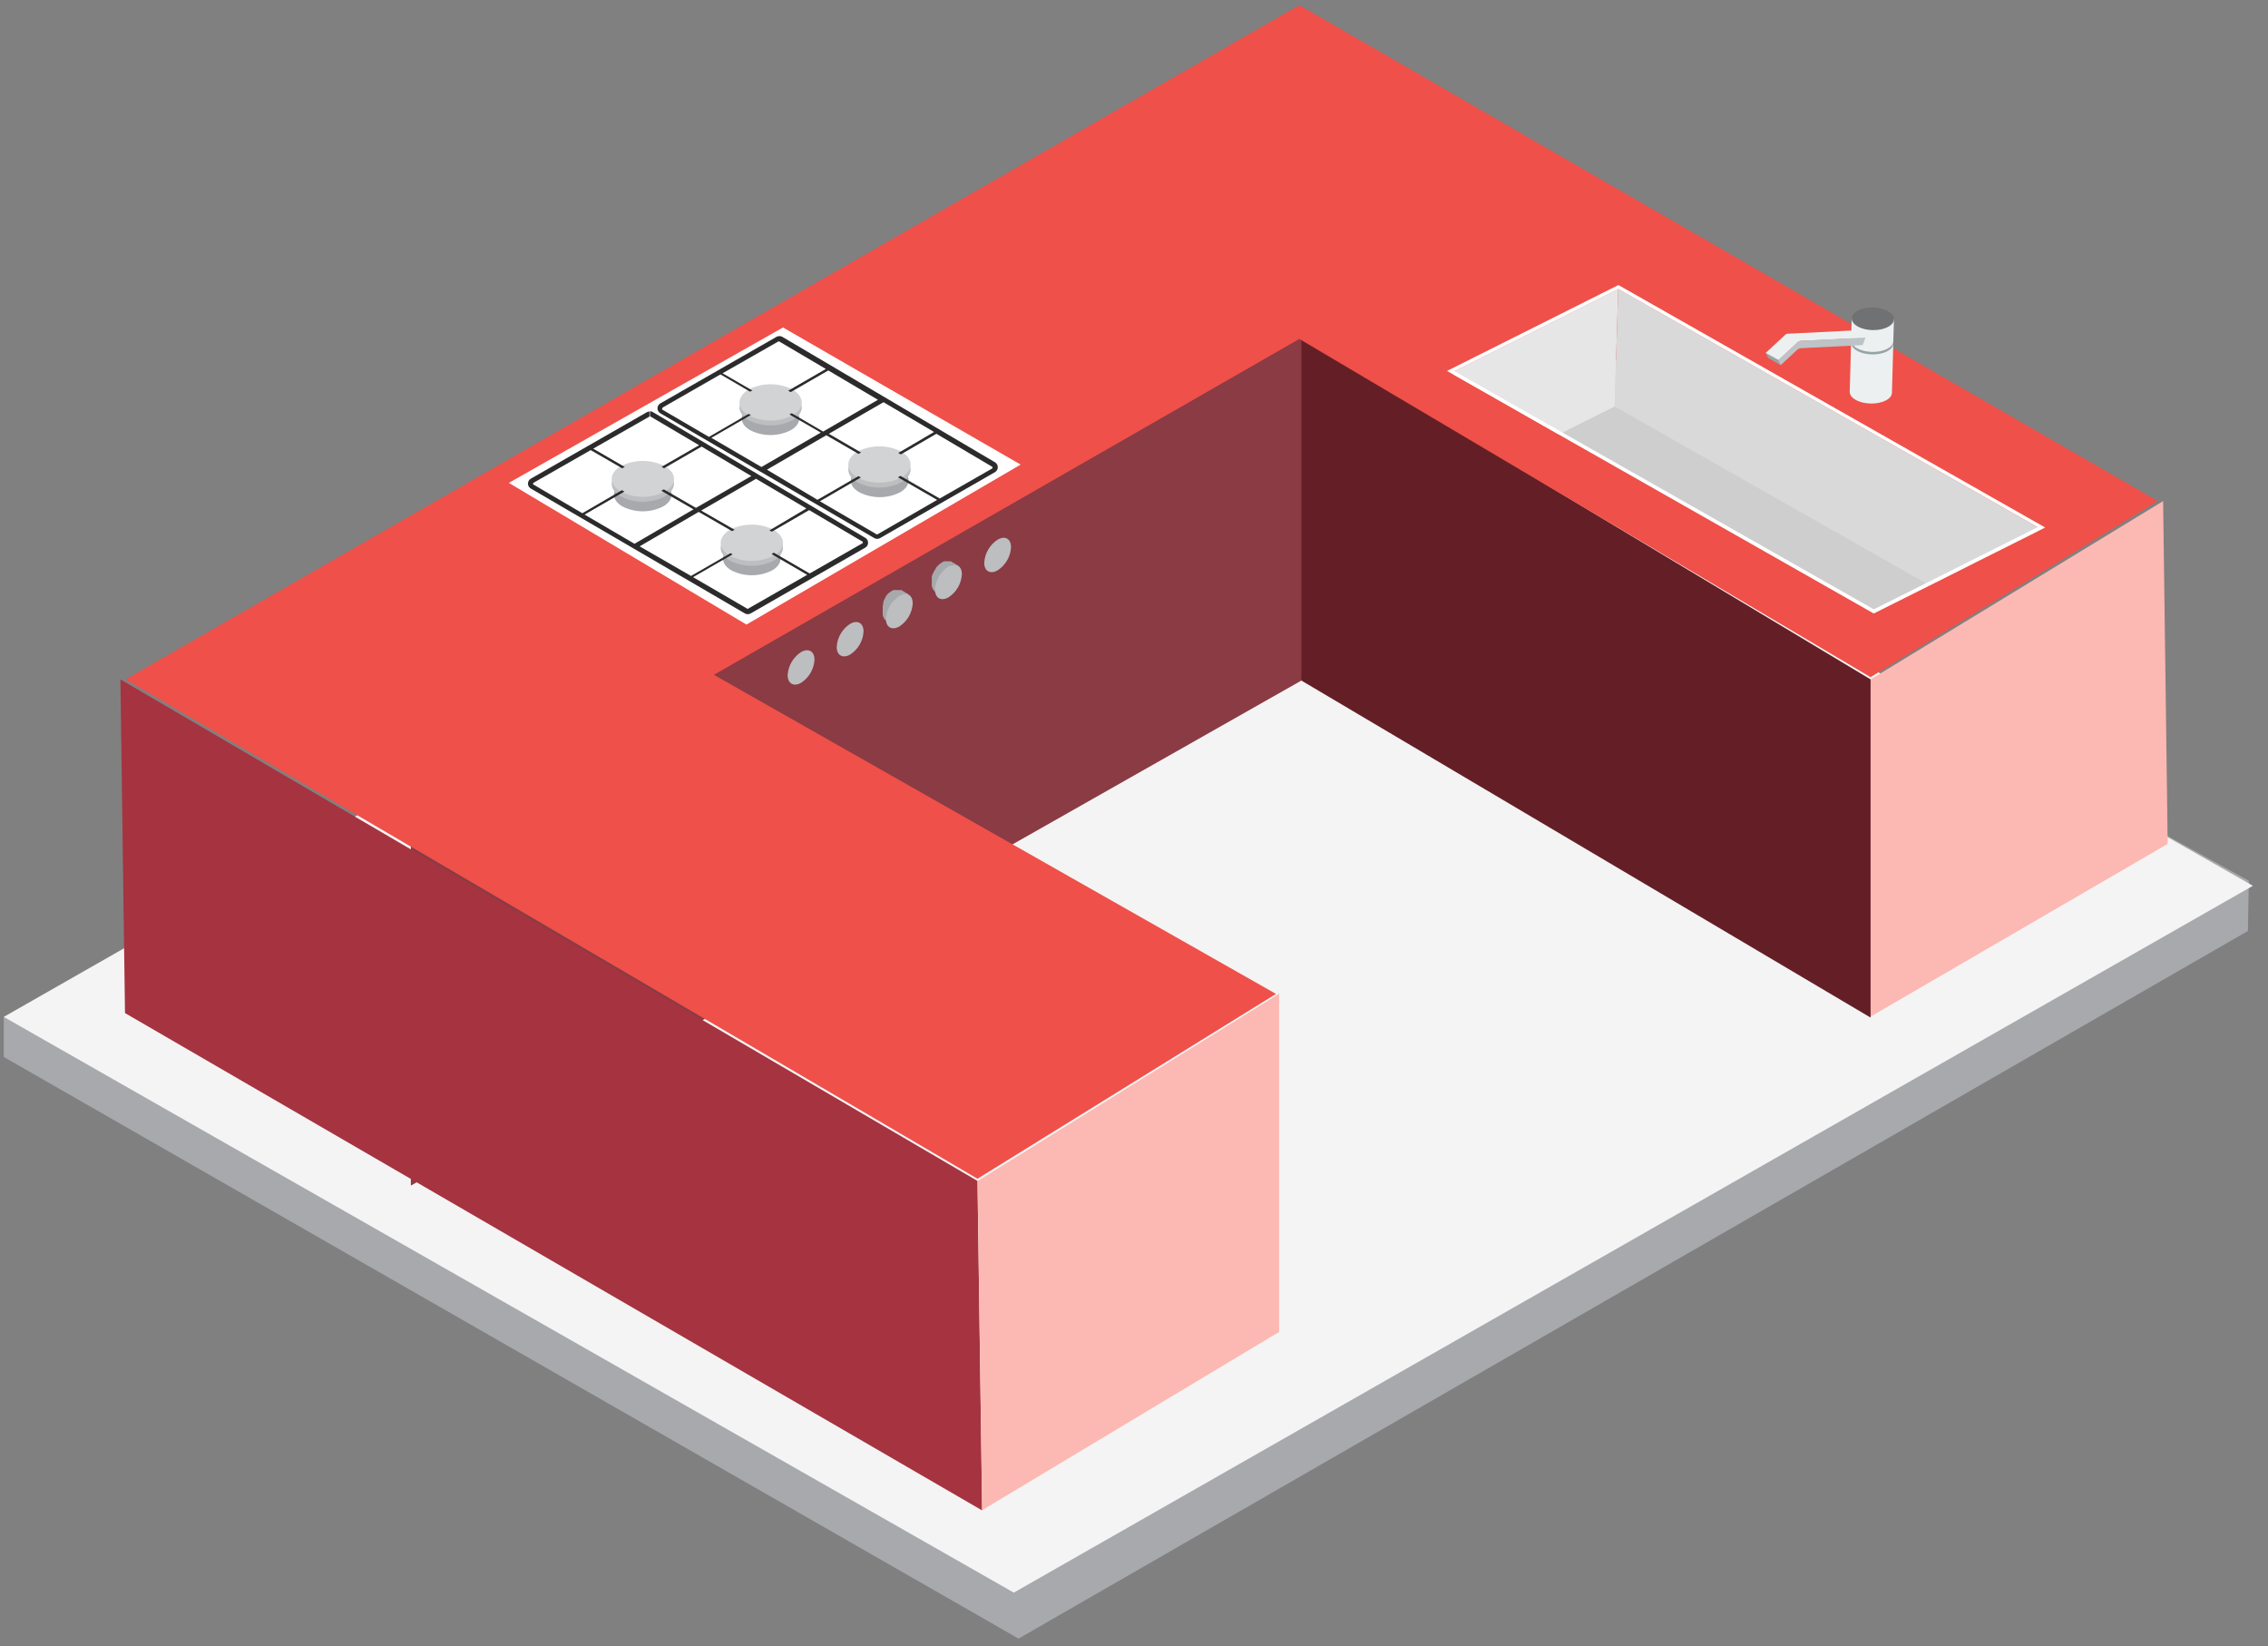 <svg width="113" height="82" viewBox="0 0 113 82" fill="none" xmlns="http://www.w3.org/2000/svg">
<rect x="0" y="0" width="113" height="82" fill="#808080" stroke="none"/>
<path d="M112.044 43.875L63.998 17.375L3.639 50.655H0.188V52.651L50.748 81.625L111.998 46.375L112.044 43.875Z" fill="#A7A9AC"/>
<path d="M50.511 79.334L0.188 50.655L61.921 15.445L112.248 44.124L50.511 79.334Z" fill="#F4F4F4"/>
<path d="M10.29 33.569C9.631 33.176 9.642 32.218 10.309 31.84L21.799 25.329C22.415 24.98 23.171 24.983 23.784 25.337L33.418 30.895C34.083 31.279 34.086 32.238 33.422 32.625L21.948 39.318C21.32 39.684 20.542 39.681 19.917 39.308L10.29 33.569Z" fill="white"/>
<path d="M64.74 33.842L20.57 58.886V42.038L64.74 16.766L93.2 33.842V50.69L64.74 33.842Z" fill="#641F26"/>
<path d="M64.74 33.842L20.57 58.886V42.038L64.74 16.766V33.842Z" fill="#8A3B44" stroke="#8A3B44" stroke-width="0.2"/>
<path d="M48.702 58.6L6.453 33.844L64.739 0.375L107.315 24.964L93.199 33.616L64.739 16.768L35.368 33.616L63.378 49.514L48.702 58.6Z" fill="#EF5049" stroke="#EF5049" stroke-width="0.2"/>
<path d="M6.724 50.174L6.512 34.723L48.205 59.115L48.423 74.365L6.724 50.174Z" fill="#A63340" stroke="#A63340"/>
<path d="M93.703 49.77V34.121L107.286 25.844L107.498 41.751L93.703 49.77Z" fill="#FCB8B2" stroke="#FCB8B2"/>
<path d="M49.419 74.352L49.207 59.11L63.23 50.399V66.065L49.419 74.352Z" fill="#FCB8B2" stroke="#FCB8B2"/>
<path d="M49.709 26.881C50.077 26.667 50.378 26.84 50.373 27.263C50.36 27.494 50.293 27.718 50.176 27.918C50.06 28.117 49.898 28.286 49.704 28.411C49.335 28.62 49.035 28.452 49.039 28.028C49.052 27.798 49.12 27.574 49.236 27.374C49.352 27.175 49.514 27.006 49.709 26.881Z" fill="#BCBEC0"/>
<path d="M47.413 28.152H47.454H47.482H47.65H47.691L47.737 28.175L47.372 27.961H47.336H47.09H47.04C47.009 27.971 46.98 27.985 46.953 28.002C46.91 28.028 46.869 28.057 46.83 28.088L46.789 28.12L46.73 28.17L46.708 28.198V28.225H46.68L46.626 28.293V28.316C46.611 28.334 46.599 28.354 46.589 28.375L46.553 28.43L46.525 28.476L46.498 28.535C46.489 28.55 46.481 28.567 46.475 28.585L46.448 28.648C46.442 28.669 46.435 28.689 46.425 28.708C46.428 28.718 46.428 28.729 46.425 28.74C46.426 28.747 46.426 28.755 46.425 28.762C46.423 28.788 46.423 28.814 46.425 28.84C46.423 28.855 46.423 28.87 46.425 28.885C46.423 28.893 46.423 28.901 46.425 28.908C46.426 28.916 46.426 28.923 46.425 28.931C46.425 28.976 46.425 29.022 46.425 29.063C46.415 29.145 46.428 29.228 46.462 29.303C46.495 29.379 46.549 29.444 46.616 29.491L46.976 29.7C46.908 29.653 46.855 29.588 46.821 29.513C46.788 29.438 46.775 29.354 46.785 29.272C46.781 29.222 46.781 29.172 46.785 29.122C46.785 29.114 46.785 29.107 46.785 29.099C46.793 29.05 46.803 29.002 46.817 28.954C46.817 28.899 46.853 28.849 46.876 28.794C46.899 28.741 46.925 28.69 46.953 28.639C46.981 28.589 47.011 28.541 47.044 28.494C47.075 28.452 47.109 28.413 47.145 28.375C47.145 28.375 47.145 28.375 47.167 28.352L47.249 28.275L47.29 28.239L47.413 28.152L47.5 28.111H47.523L47.413 28.152Z" fill="#A7A9AC"/>
<path d="M47.255 28.222C47.624 28.012 47.925 28.185 47.925 28.609C47.911 28.839 47.844 29.063 47.727 29.263C47.611 29.462 47.449 29.631 47.255 29.756C46.886 29.966 46.586 29.793 46.586 29.369C46.6 29.139 46.668 28.915 46.784 28.716C46.9 28.517 47.062 28.347 47.255 28.222Z" fill="#BCBEC0"/>
<path d="M44.968 29.605H44.999H45.182H45.218H45.264L44.904 29.391H44.872H44.649H44.622H44.59H44.544H44.517L44.435 29.432L44.307 29.518L44.266 29.555L44.212 29.605L44.184 29.632V29.655L44.157 29.682C44.138 29.701 44.121 29.723 44.107 29.746V29.769V29.791L44.066 29.851L44.034 29.905C44.032 29.922 44.032 29.939 44.034 29.955C44.022 29.973 44.011 29.991 44.002 30.01C44.003 30.027 44.003 30.043 44.002 30.06C44.002 30.06 44.002 30.096 44.002 30.119C43.992 30.139 43.984 30.161 43.98 30.183C43.977 30.193 43.977 30.204 43.98 30.215V30.288C43.98 30.288 43.98 30.32 43.98 30.333C43.982 30.342 43.982 30.352 43.98 30.36C43.981 30.368 43.981 30.376 43.98 30.383C43.977 30.426 43.977 30.468 43.98 30.511C43.97 30.593 43.983 30.677 44.018 30.752C44.052 30.828 44.107 30.892 44.175 30.939L44.535 31.153C44.467 31.106 44.414 31.041 44.38 30.965C44.346 30.89 44.334 30.807 44.344 30.725C44.344 30.675 44.344 30.625 44.344 30.57C44.346 30.563 44.346 30.555 44.344 30.547C44.344 30.497 44.367 30.452 44.38 30.401C44.343 30.387 44.306 30.37 44.271 30.351C44.294 30.297 44.321 30.246 44.353 30.197C44.38 30.147 44.413 30.1 44.449 30.055C44.478 30.014 44.51 29.974 44.544 29.937V29.914C44.571 29.886 44.6 29.86 44.631 29.837L44.667 29.805C44.707 29.772 44.749 29.743 44.795 29.718L44.877 29.677H44.904L44.968 29.605Z" fill="#A7A9AC"/>
<path d="M44.81 29.678C45.179 29.464 45.475 29.637 45.475 30.06C45.462 30.291 45.394 30.515 45.278 30.715C45.162 30.914 45 31.083 44.806 31.208C44.437 31.417 44.136 31.249 44.141 30.825C44.154 30.595 44.221 30.371 44.337 30.171C44.454 29.972 44.616 29.803 44.81 29.678Z" fill="#BCBEC0"/>
<path d="M42.357 31.076C42.726 30.862 43.026 31.035 43.026 31.459C43.013 31.689 42.946 31.913 42.83 32.113C42.713 32.312 42.551 32.481 42.357 32.606C41.983 32.816 41.688 32.647 41.688 32.224C41.7 31.993 41.768 31.769 41.884 31.57C42.001 31.37 42.163 31.201 42.357 31.076Z" fill="#BCBEC0"/>
<path d="M39.916 32.48C40.285 32.27 40.581 32.443 40.581 32.867C40.568 33.097 40.5 33.321 40.384 33.52C40.267 33.72 40.106 33.889 39.912 34.014C39.543 34.224 39.242 34.051 39.242 33.627C39.258 33.397 39.326 33.173 39.443 32.974C39.56 32.774 39.722 32.605 39.916 32.48Z" fill="#BCBEC0"/>
<path d="M25.352 24.054L39.012 16.312L50.852 23.143L37.191 31.112L25.352 24.054Z" fill="white"/>
<path d="M42.816 24.523C43.131 24.682 43.479 24.766 43.832 24.766C44.185 24.766 44.533 24.682 44.848 24.523C45.41 24.201 45.41 23.665 44.848 23.352C44.534 23.193 44.187 23.109 43.834 23.109C43.482 23.109 43.135 23.193 42.82 23.352C42.25 23.678 42.246 24.201 42.816 24.523Z" fill="#A7A9AC"/>
<path d="M42.717 24.025C43.058 24.197 43.434 24.287 43.815 24.287C44.196 24.287 44.572 24.197 44.912 24.025C45.521 23.673 45.521 23.107 44.912 22.738C44.572 22.566 44.196 22.477 43.815 22.477C43.434 22.477 43.058 22.566 42.717 22.738C42.117 23.107 42.113 23.677 42.717 24.025Z" fill="#BCBEC0"/>
<path d="M42.717 23.782C43.058 23.955 43.434 24.044 43.815 24.044C44.196 24.044 44.572 23.955 44.912 23.782C45.521 23.431 45.521 22.865 44.912 22.496C44.572 22.324 44.196 22.234 43.815 22.234C43.434 22.234 43.058 22.324 42.717 22.496C42.117 22.865 42.113 23.418 42.717 23.782Z" fill="#D1D3D4"/>
<path d="M37.374 21.429C37.688 21.589 38.036 21.672 38.388 21.672C38.741 21.672 39.088 21.589 39.402 21.429C39.964 21.107 39.968 20.572 39.402 20.259C39.088 20.099 38.741 20.016 38.388 20.016C38.036 20.016 37.688 20.099 37.374 20.259C36.813 20.584 36.813 21.107 37.374 21.429Z" fill="#A7A9AC"/>
<path d="M37.297 20.931C37.637 21.103 38.013 21.193 38.395 21.193C38.776 21.193 39.152 21.103 39.492 20.931C40.097 20.579 40.101 20.013 39.492 19.645C39.152 19.473 38.776 19.383 38.395 19.383C38.013 19.383 37.637 19.473 37.297 19.645C36.693 20.013 36.693 20.584 37.297 20.931Z" fill="#BCBEC0"/>
<path d="M37.297 20.69C37.637 20.862 38.013 20.952 38.395 20.952C38.776 20.952 39.152 20.862 39.492 20.69C40.097 20.339 40.101 19.773 39.492 19.404C39.152 19.231 38.776 19.141 38.395 19.141C38.013 19.141 37.637 19.231 37.297 19.404C36.693 19.773 36.693 20.343 37.297 20.69Z" fill="#D1D3D4"/>
<path d="M31.012 25.229C31.326 25.388 31.673 25.471 32.026 25.471C32.378 25.471 32.725 25.388 33.04 25.229C33.601 24.903 33.605 24.371 33.04 24.054C32.725 23.895 32.378 23.812 32.026 23.812C31.674 23.812 31.326 23.895 31.012 24.054C30.454 24.384 30.454 24.907 31.012 25.229Z" fill="#A7A9AC"/>
<path d="M30.928 24.731C31.268 24.904 31.644 24.995 32.026 24.995C32.407 24.995 32.783 24.904 33.123 24.731C33.732 24.38 33.736 23.814 33.123 23.467C32.783 23.293 32.407 23.203 32.026 23.203C31.644 23.203 31.268 23.293 30.928 23.467C30.328 23.814 30.324 24.384 30.928 24.731Z" fill="#BCBEC0"/>
<path d="M30.928 24.488C31.268 24.661 31.644 24.751 32.026 24.751C32.407 24.751 32.783 24.661 33.123 24.488C33.732 24.14 33.736 23.57 33.123 23.223C32.783 23.051 32.407 22.961 32.026 22.961C31.645 22.961 31.269 23.051 30.928 23.223C30.328 23.574 30.324 24.14 30.928 24.488Z" fill="#D1D3D4"/>
<path d="M36.443 28.413C36.757 28.573 37.105 28.656 37.457 28.656C37.809 28.656 38.157 28.573 38.471 28.413C39.032 28.087 39.032 27.556 38.471 27.243C38.157 27.083 37.809 27 37.457 27C37.105 27 36.757 27.083 36.443 27.243C35.886 27.564 35.881 28.092 36.443 28.413Z" fill="#A7A9AC"/>
<path d="M36.358 27.923C36.698 28.095 37.074 28.185 37.456 28.185C37.837 28.185 38.213 28.095 38.553 27.923C39.162 27.572 39.166 27.006 38.553 26.637C38.213 26.465 37.837 26.375 37.456 26.375C37.074 26.375 36.698 26.465 36.358 26.637C35.758 27.006 35.754 27.572 36.358 27.923Z" fill="#BCBEC0"/>
<path d="M36.358 27.681C36.698 27.853 37.074 27.943 37.456 27.943C37.837 27.943 38.213 27.853 38.553 27.681C39.162 27.329 39.166 26.763 38.553 26.395C38.213 26.223 37.837 26.133 37.456 26.133C37.074 26.133 36.698 26.223 36.358 26.395C35.758 26.763 35.754 27.329 36.358 27.681Z" fill="#D1D3D4"/>
<path d="M26.438 24.33L31.583 27.331L37.109 30.555C37.152 30.582 37.203 30.596 37.255 30.594C37.304 30.595 37.353 30.583 37.396 30.559L43.111 27.28C43.154 27.255 43.189 27.219 43.214 27.176C43.238 27.133 43.251 27.085 43.251 27.035C43.251 26.986 43.238 26.937 43.214 26.894C43.189 26.852 43.154 26.816 43.111 26.791L32.526 20.527C32.483 20.5 32.434 20.485 32.384 20.484V20.733L34.832 22.178L32.963 23.254C32.98 23.26 32.996 23.269 33.01 23.28C33.037 23.292 33.061 23.308 33.083 23.327L34.957 22.246L37.435 23.713L34.674 25.299L33.075 24.377L33.006 24.416C32.988 24.429 32.968 24.439 32.946 24.446L34.554 25.372L31.613 27.087L29.126 25.633L31.115 24.484C31.09 24.484 31.059 24.454 31.029 24.442L30.991 24.416L29.015 25.565L26.562 24.128C26.562 24.128 26.562 24.128 26.562 24.094C26.562 24.06 26.562 24.069 26.562 24.06L29.43 22.422L31.004 23.331L31.047 23.301L31.128 23.262L29.555 22.349L32.358 20.75V20.497C32.309 20.499 32.26 20.514 32.217 20.54L26.438 23.85C26.397 23.875 26.363 23.911 26.34 23.953C26.317 23.995 26.305 24.042 26.305 24.09C26.305 24.138 26.317 24.185 26.34 24.227C26.363 24.269 26.397 24.305 26.438 24.33ZM31.87 27.215L34.811 25.5L36.47 26.456C36.513 26.433 36.557 26.411 36.603 26.392L34.935 25.432L37.67 23.85L40.178 25.329L38.335 26.422L38.446 26.478H38.468L40.316 25.41L42.987 26.988C42.987 26.988 42.987 26.988 42.987 27.022C42.989 27.027 42.991 27.032 42.991 27.037C42.991 27.043 42.989 27.048 42.987 27.052L40.341 28.566L38.549 27.528C38.516 27.556 38.48 27.581 38.442 27.601L40.217 28.634L37.259 30.328H37.242L34.532 28.75L36.5 27.614L36.401 27.554L34.429 28.69L31.87 27.215Z" fill="#2B2B2B"/>
<path d="M32.896 20.584L37.878 23.491C37.892 23.501 37.908 23.509 37.925 23.516L43.563 26.805C43.606 26.828 43.655 26.841 43.704 26.843C43.754 26.841 43.802 26.828 43.846 26.805L49.573 23.52C49.616 23.495 49.651 23.459 49.676 23.416C49.7 23.372 49.713 23.324 49.713 23.274C49.713 23.224 49.7 23.175 49.676 23.132C49.651 23.089 49.616 23.053 49.573 23.027L38.98 16.781C38.938 16.754 38.888 16.74 38.838 16.742C38.787 16.741 38.737 16.753 38.692 16.777L32.9 20.095C32.857 20.119 32.822 20.155 32.797 20.198C32.772 20.24 32.758 20.289 32.758 20.338C32.757 20.388 32.77 20.436 32.794 20.479C32.818 20.522 32.853 20.558 32.896 20.584ZM38.212 23.396L41.17 21.681L42.778 22.612L42.842 22.573C42.861 22.561 42.882 22.551 42.902 22.543L41.295 21.608L44.021 20.035L46.538 21.518L44.755 22.564L44.815 22.594L44.879 22.637L46.654 21.608L49.449 23.259C49.451 23.264 49.453 23.27 49.453 23.276C49.453 23.282 49.451 23.288 49.449 23.293C49.449 23.315 49.449 23.319 49.449 23.328L46.821 24.832L44.857 23.705L44.806 23.739L44.737 23.773L46.692 24.901L43.721 26.616H43.674L40.849 24.97L42.894 23.782C42.868 23.773 42.844 23.762 42.821 23.748C42.806 23.736 42.79 23.726 42.774 23.718L40.729 24.897L38.212 23.396ZM33.008 20.339C33.005 20.334 33.003 20.328 33.003 20.322C33.003 20.316 33.005 20.31 33.008 20.305L35.897 18.65L37.368 19.508C37.405 19.486 37.444 19.468 37.483 19.452L36 18.595L38.782 17.008H38.821L41.149 18.38L39.267 19.465C39.295 19.474 39.323 19.487 39.348 19.503C39.365 19.512 39.381 19.522 39.395 19.533L41.269 18.453L43.743 19.915L41.012 21.497L39.443 20.584L39.353 20.639H39.322L40.896 21.548L37.938 23.263L35.443 21.81L37.428 20.661H37.372L37.303 20.614L35.323 21.763L32.995 20.404C32.991 20.399 32.988 20.393 32.986 20.387C32.985 20.381 32.985 20.375 32.986 20.369C32.987 20.362 32.99 20.357 32.994 20.352C32.997 20.346 33.002 20.342 33.008 20.339Z" fill="#2B2B2B"/>
<g clip-path="url(#clip0_20_1030)">
<path d="M98.335 28.053L96.141 29.157L93.355 30.55L77.672 21.643L75.311 20.299L75.493 20.209L80.291 17.806L80.521 17.936L98.154 27.949L98.335 28.053Z" fill="#CECECE"/>
<path d="M80.627 14.392L80.517 17.937L80.449 20.249L77.85 21.549L77.668 21.643L75.307 20.299L72.455 18.681L72.46 18.487L80.627 14.392Z" fill="#E6E6E6"/>
<path d="M101.523 26.26L101.517 26.459L98.331 28.053L96.137 29.156L95.951 29.052L80.449 20.249L80.517 17.936L80.627 14.391L101.523 26.26Z" fill="#D9D9D9"/>
<path d="M80.636 14.199L72.096 18.478L72.458 18.683L75.31 20.305L77.671 21.645L93.358 30.556L96.144 29.163L98.343 28.059L101.525 26.465L101.898 26.277L80.636 14.199ZM98.153 27.951L95.954 29.054L93.359 30.353L77.853 21.55L75.492 20.21L72.463 18.488L80.63 14.393L101.526 26.258L98.153 27.951Z" fill="white"/>
<path d="M92.227 17.062L92.16 19.512C92.156 19.657 92.251 19.804 92.454 19.917C92.856 20.148 93.525 20.166 93.944 19.954C94.153 19.852 94.26 19.71 94.264 19.565L94.331 17.12L92.227 17.062Z" fill="#ECF0F1"/>
<path d="M92.522 17.471C92.924 17.701 93.592 17.719 94.011 17.507C94.43 17.299 94.444 16.944 94.037 16.713C93.635 16.483 92.967 16.464 92.548 16.677C92.129 16.884 92.119 17.24 92.522 17.471Z" fill="#95A5A6"/>
<path d="M92.258 15.852L92.228 16.94C92.224 17.084 92.319 17.232 92.522 17.345C92.925 17.576 93.593 17.594 94.012 17.382C94.221 17.28 94.329 17.138 94.332 16.993L94.362 15.909L92.258 15.852Z" fill="#ECF0F1"/>
<path d="M92.553 16.26C92.955 16.49 93.624 16.509 94.043 16.296C94.461 16.088 94.475 15.733 94.069 15.502C93.666 15.272 92.998 15.254 92.579 15.466C92.16 15.674 92.15 16.029 92.553 16.26Z" fill="#707172"/>
<path d="M88.604 17.939L87.977 17.578L88.095 17.83L88.723 18.191L88.604 17.939Z" fill="#95A5A6"/>
<path d="M88.914 16.708C88.918 16.704 88.918 16.704 88.923 16.7L88.928 16.696L88.932 16.692C88.932 16.692 88.932 16.692 88.937 16.688L88.941 16.684C88.941 16.684 88.941 16.684 88.946 16.68C88.946 16.68 88.946 16.68 88.951 16.676L88.955 16.672C88.955 16.672 88.955 16.672 88.96 16.668C88.96 16.668 88.964 16.668 88.964 16.664L88.969 16.66L88.974 16.656L88.978 16.652L88.983 16.648C88.983 16.648 88.987 16.648 88.987 16.644C88.992 16.64 88.996 16.64 88.997 16.636C89.001 16.636 89.001 16.632 89.006 16.632C89.006 16.632 89.006 16.632 89.01 16.632C89.015 16.632 89.015 16.628 89.019 16.628C89.019 16.628 89.019 16.628 89.024 16.628L89.028 16.628C89.028 16.628 89.028 16.628 89.033 16.628L89.037 16.629L89.042 16.629C89.046 16.629 89.046 16.625 89.051 16.625C89.055 16.625 89.055 16.621 89.06 16.621L89.064 16.621L89.069 16.621C89.069 16.621 89.069 16.621 89.073 16.621L89.078 16.621L89.082 16.622L89.087 16.622L89.091 16.622C89.091 16.622 89.091 16.622 89.096 16.622L89.1 16.622L89.105 16.622C89.109 16.622 89.109 16.622 89.114 16.622L92.329 16.462L92.956 16.823L89.741 16.983C89.737 16.983 89.733 16.983 89.733 16.983L89.728 16.983C89.724 16.983 89.724 16.983 89.719 16.983L89.715 16.982C89.71 16.982 89.71 16.982 89.706 16.982L89.701 16.982C89.697 16.982 89.697 16.982 89.692 16.986L89.688 16.986C89.683 16.986 89.678 16.99 89.678 16.99C89.674 16.99 89.674 16.994 89.669 16.994L89.665 16.994C89.66 16.993 89.66 16.997 89.656 16.997L89.651 16.997C89.647 16.997 89.642 17.001 89.642 17.001C89.638 17.001 89.633 17.005 89.633 17.005C89.629 17.009 89.624 17.009 89.619 17.013C89.619 17.013 89.615 17.013 89.615 17.017C89.61 17.017 89.61 17.021 89.606 17.021L89.601 17.025C89.597 17.025 89.597 17.029 89.592 17.029L89.587 17.033L89.583 17.037L89.578 17.041L89.574 17.045L89.569 17.049L89.564 17.053L89.56 17.057C89.555 17.061 89.555 17.061 89.551 17.065L88.611 17.938L87.974 17.581L88.914 16.708Z" fill="#ECF0F1"/>
<path d="M89.635 17C89.603 17.016 89.571 17.04 89.539 17.068L88.599 17.941L88.718 18.192L89.528 17.44C89.561 17.412 89.593 17.388 89.625 17.372C89.656 17.357 89.693 17.345 89.72 17.346L92.808 17.19L92.945 16.813L89.73 16.974C89.703 16.973 89.667 16.98 89.635 17Z" fill="#BDC3C7"/>
</g>
<defs>
<clipPath id="clip0_20_1030">
<rect width="30" height="16" fill="white" transform="translate(72.219 13.969) rotate(1.565)"/>
</clipPath>
</defs>
</svg>
